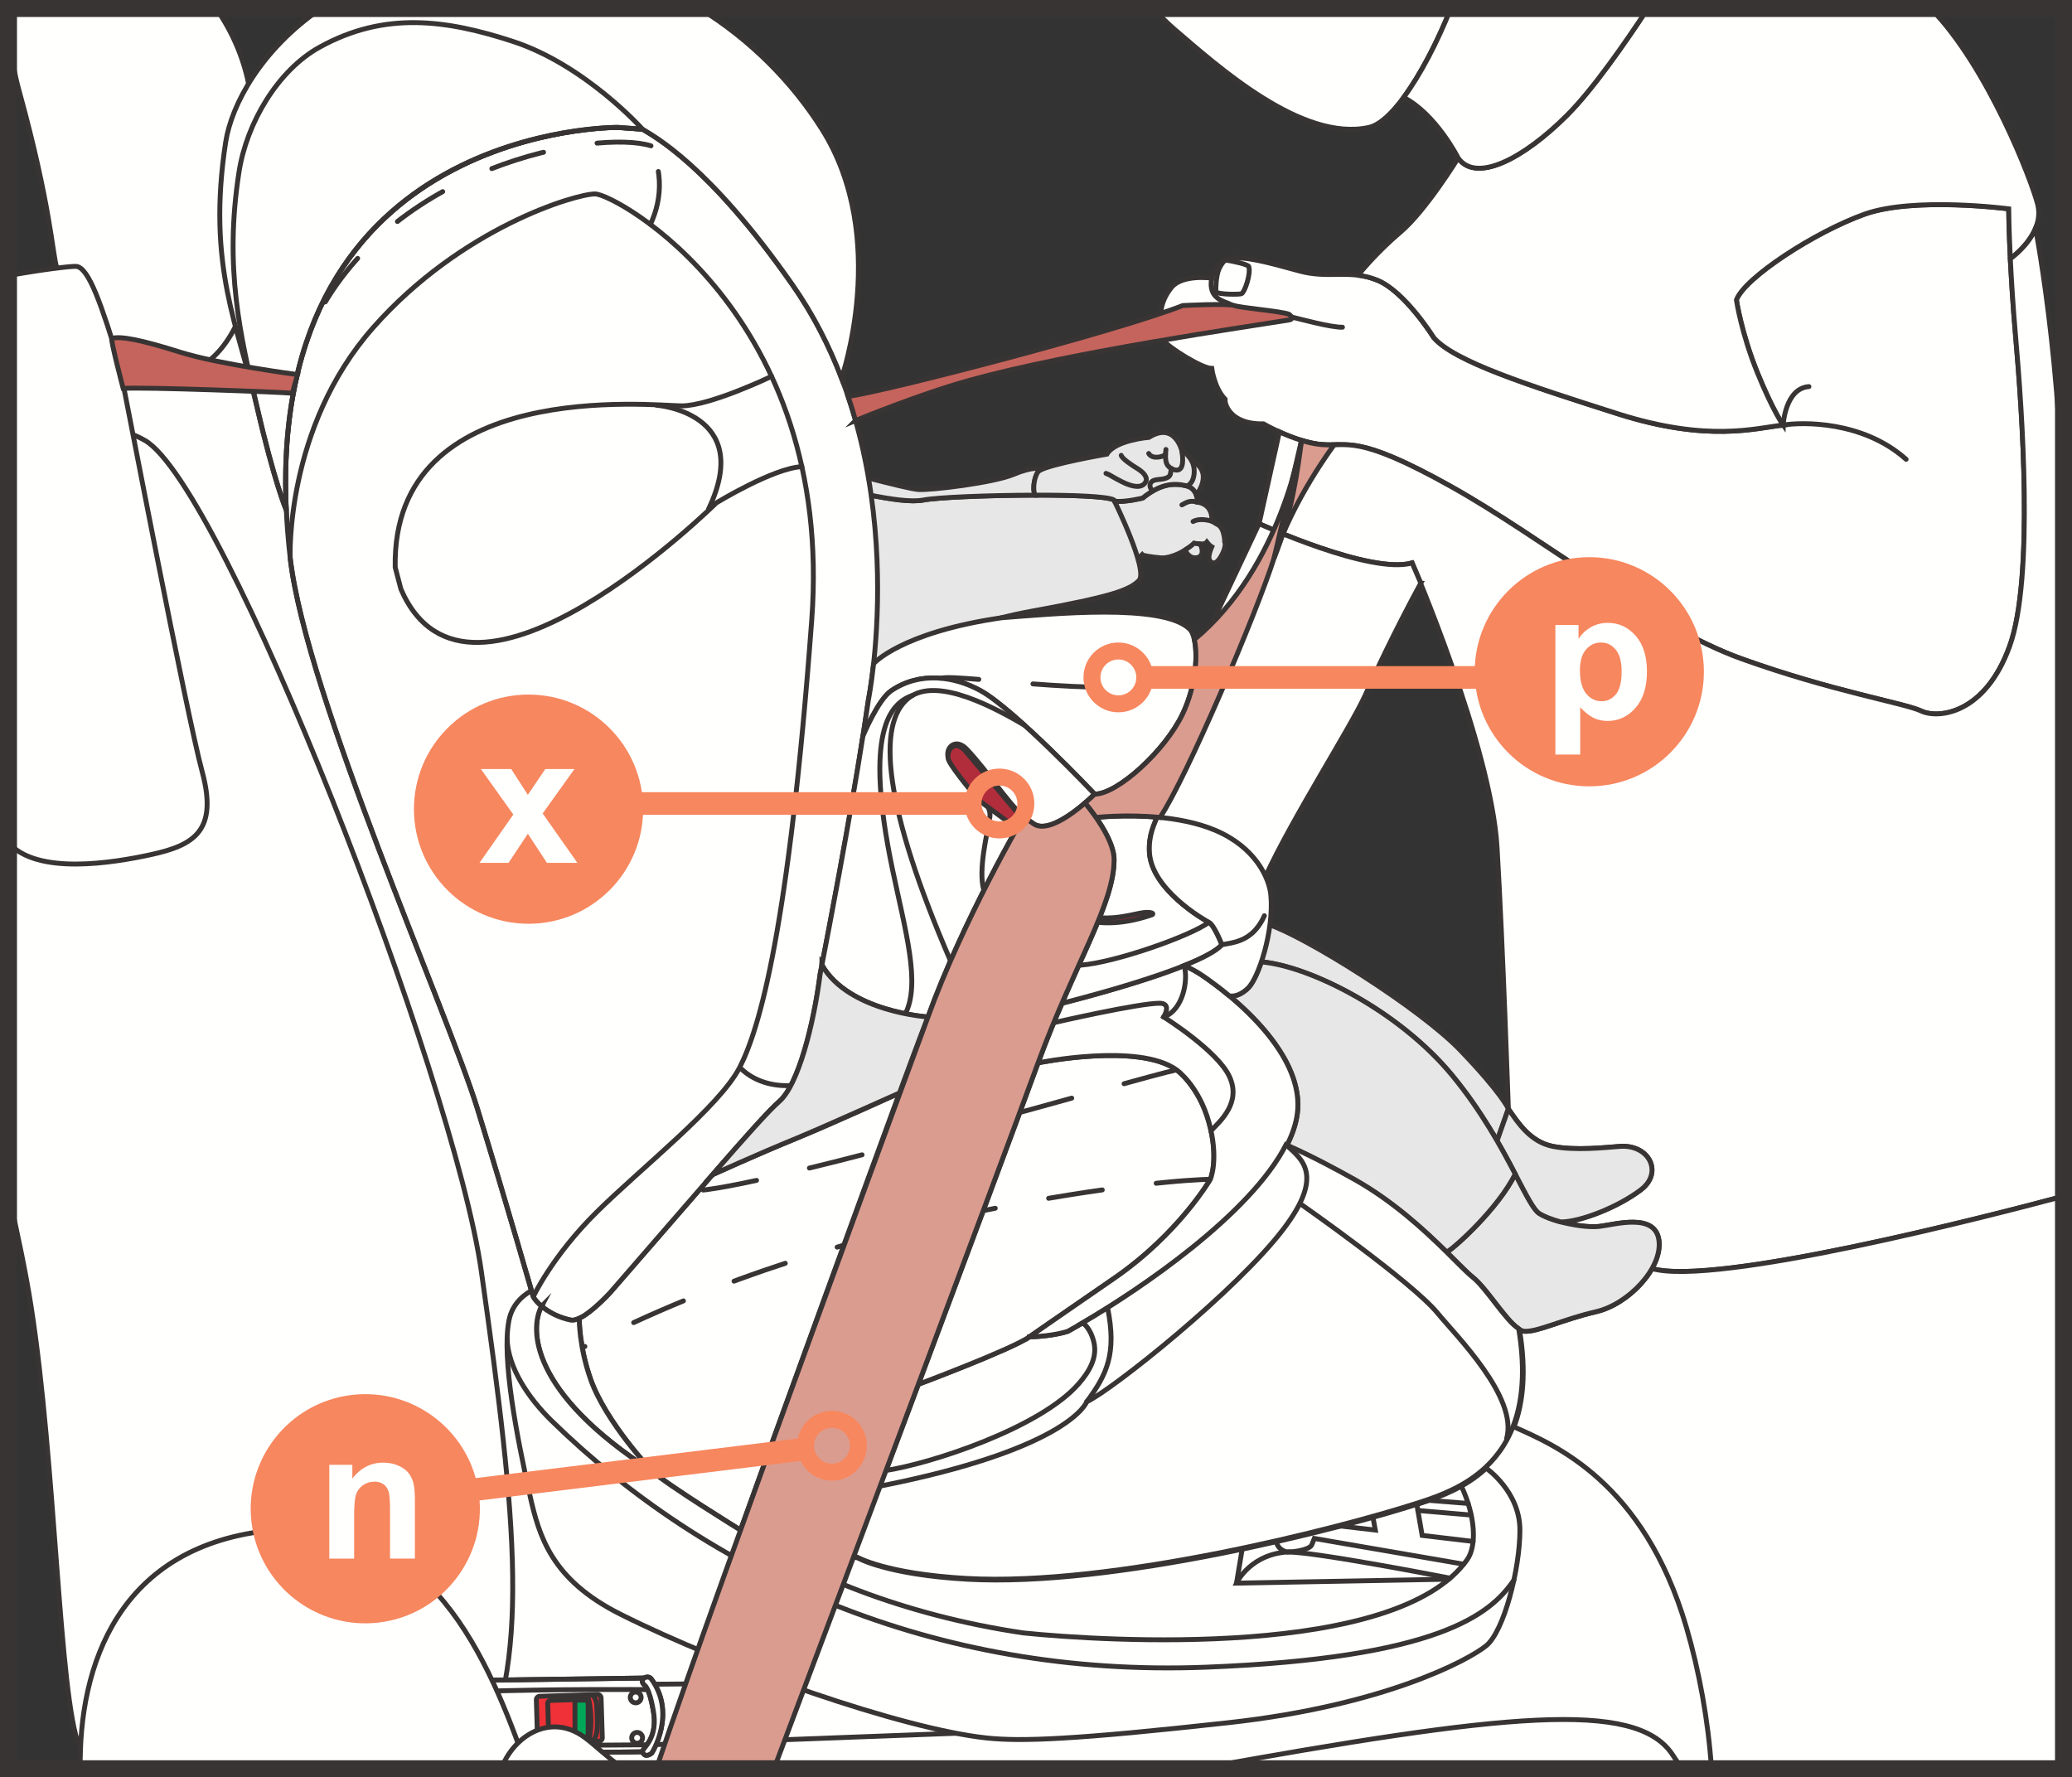 <?xml version="1.0" encoding="UTF-8"?>
<!DOCTYPE svg PUBLIC "-//W3C//DTD SVG 1.1//EN" "http://www.w3.org/Graphics/SVG/1.1/DTD/svg11.dtd">
<!-- Creator: CorelDRAW 2017 -->
<svg xmlns="http://www.w3.org/2000/svg" xml:space="preserve" width="32.306mm" height="27.709mm" version="1.1" style="shape-rendering:geometricPrecision; text-rendering:geometricPrecision; image-rendering:optimizeQuality; fill-rule:evenodd; clip-rule:evenodd"
viewBox="0 0 567.77 486.98"
 xmlns:xlink="http://www.w3.org/1999/xlink">
 <rect x="0" y="0" width="567.77" height="486.98" fill="#333333" stroke="none"/>
 <defs>
  <style type="text/css">
   <![CDATA[
    .str0 {stroke:#383434;stroke-width:0;stroke-miterlimit:22.926}
    .str5 {stroke:#383434;stroke-width:4.65;stroke-miterlimit:4}
    .str7 {stroke:#F7875E;stroke-width:4.65;stroke-miterlimit:4}
    .str6 {stroke:#F7875E;stroke-width:6.2;stroke-miterlimit:4}
    .str2 {stroke:#383434;stroke-width:1.34;stroke-miterlimit:10}
    .str1 {stroke:#383434;stroke-width:1.34;stroke-linecap:round;stroke-miterlimit:10}
    .str3 {stroke:#383434;stroke-width:1.34;stroke-linecap:round;stroke-linejoin:round;stroke-miterlimit:4}
    .str4 {stroke:#383434;stroke-width:1.34;stroke-linecap:round;stroke-miterlimit:10;stroke-dasharray:14.879 14.879}
    .fil1 {fill:none;fill-rule:nonzero}
    .fil0 {fill:#FFFFFE;fill-rule:nonzero}
    .fil4 {fill:#E8E7E8;fill-rule:nonzero}
    .fil9 {fill:#F7875E;fill-rule:nonzero}
    .fil2 {fill:#F03137;fill-rule:nonzero}
    .fil7 {fill:#DB9C90;fill-rule:nonzero}
    .fil8 {fill:#CC756B;fill-rule:nonzero}
    .fil6 {fill:#C5645C;fill-rule:nonzero}
    .fil5 {fill:#B22D3B;fill-rule:nonzero}
    .fil3 {fill:#00A858;fill-rule:nonzero}
   ]]>
  </style>
 </defs>
 <g id="Слой_x0020_1">
  <path class="fil0" d="M468.98 484.66c-0.9,-13.24 -3.36,-26.73 -6.88,-38.74 -11.72,-39.99 -36.36,-50.09 -47.24,-54.93 0,0 -59.22,-15.18 -122.72,-5.57 -63.51,9.61 -129.2,27.08 -136.01,42.03 -5.28,11.58 -14.13,43.44 -17.86,57.22l330.71 0z"/>
  <polyline class="fil1 str0" points="468.59,479.89 468.55,479.44 468.31,477.14 468.03,474.83 467.74,472.53 467.41,470.23 467.05,467.94 466.67,465.66 466.58,465.15 "/>
  <polyline class="fil1 str0" points="463.4,450.62 463.28,450.14 462.7,448.01 462.1,445.91 462.1,445.91 460.96,442.25 459.76,438.76 458.88,436.46 "/>
  <polyline class="fil1 str0" points="452.45,423.06 451.31,421.14 449.74,418.72 448.14,416.43 446.52,414.27 444.87,412.24 443.79,410.99 "/>
  <polyline class="fil1 str0" points="432.86,400.93 431.5,399.95 429.87,398.84 428.28,397.81 426.71,396.86 425.18,395.98 423.7,395.17 422.25,394.42 420.86,393.73 420.08,393.36 "/>
  <polyline class="fil1 str0" points="405.93,389.02 404.61,388.76 402.03,388.27 399.18,387.75 396.09,387.22 392.77,386.68 391.28,386.46 "/>
  <polyline class="fil1 str0" points="376.53,384.5 372.95,384.12 368.42,383.68 363.73,383.29 361.71,383.15 "/>
  <polyline class="fil1 str0" points="346.86,382.39 343.48,382.29 338.1,382.22 332.62,382.24 331.98,382.25 "/>
  <polyline class="fil1 str0" points="317.11,382.8 315.64,382.89 309.84,383.32 303.98,383.89 302.29,384.08 "/>
  <polyline class="fil1 str0" points="287.55,386.12 286.17,386.33 280.21,387.3 274.26,388.31 272.88,388.55 "/>
  <polyline class="fil1 str0" points="258.24,391.25 256.58,391.57 250.78,392.73 245.05,393.92 243.67,394.22 "/>
  <polyline class="fil1 str0" points="229.15,397.49 228.35,397.68 222.98,398.99 217.75,400.31 214.72,401.11 "/>
  <polyline class="fil1 str0" points="200.4,405.16 198.22,405.82 193.76,407.24 189.48,408.66 186.27,409.8 "/>
  <polyline class="fil1 str0" points="172.48,415.38 171.32,415.91 168.41,417.37 165.76,418.83 163.39,420.28 161.32,421.73 159.75,423 "/>
  <polyline class="fil1 str0" points="152.81,435.91 152.56,436.6 151.78,438.87 150.99,441.24 150.19,443.7 149.37,446.24 148.56,448.84 148.18,450.05 "/>
  <polyline class="fil1 str0" points="143.94,464.31 143.77,464.9 143.02,467.51 142.3,470.06 141.6,472.54 140.93,474.93 140.3,477.22 139.91,478.63 "/>
  <path class="fil0" d="M267.82 474.71l-89.94 3.39c0,0 4.35,-9.73 0.88,-16.6l54.22 -0.49c0,0 24.58,12.62 34.84,13.7z"/>
  <path class="fil1 str1" d="M267.82 474.71l-89.94 3.39c0,0 4.35,-9.73 0.88,-16.6l54.22 -0.49c0,0 24.58,12.62 34.84,13.7z"/>
  <path class="fil0" d="M21.7 478.47c-5.56,-13.91 -6.46,-77.66 -13.19,-120.56 -1.41,-9 -3.59,-19.47 -6.19,-30.86l0 -208.45c26.91,-24.36 68.21,-55.85 83.09,-47.34 21.6,12.36 72.05,221.57 79.63,274.98 9.73,68.62 -10.2,109.95 -32.92,138.41l-107.61 0c-1.01,-1.98 -1.96,-4.05 -2.81,-6.19z"/>
  <polyline class="fil1 str0" points="21.7,478.47 21.19,477.02 20.71,475.29 20.25,473.3 19.82,471.06 19.4,468.57 19,465.86 18.75,463.92 "/>
  <polyline class="fil1 str0" points="17.18,449.12 16.86,445.52 16.53,441.58 16.2,437.51 15.95,434.29 "/>
  <polyline class="fil1 str0" points="14.82,419.46 14.53,415.78 14.18,411.24 13.81,406.67 13.64,404.63 "/>
  <polyline class="fil1 str0" points="12.34,389.81 12.2,388.32 11.75,383.78 11.28,379.28 10.8,375.01 "/>
  <polyline class="fil1 str0" points="8.87,360.26 8.51,357.91 8.51,357.91 7.55,352.16 6.4,346.06 6.31,345.6 "/>
  <line class="fil1 str0" x1="3.22" y1="331.05" x2="2.33" y2= "327.07" />
  <polyline class="fil1 str0" points="10.93,111.02 14.2,108.22 18.35,104.76 22.36,101.5 "/>
  <polyline class="fil1 str0" points="34.15,92.42 35.56,91.37 39.9,88.27 44.22,85.32 46.36,83.93 "/>
  <polyline class="fil1 str0" points="59.17,76.37 60.73,75.55 64.56,73.75 68.22,72.25 71.69,71.1 72.93,70.8 "/>
  <polyline class="fil1 str0" points="87.02,72.58 87.53,72.99 89.79,75.8 92.19,79.64 94.73,84.44 95.01,85.04 "/>
  <polyline class="fil1 str0" points="100.93,98.69 102.98,103.94 105.91,111.93 106.14,112.62 "/>
  <polyline class="fil1 str0" points="110.92,126.71 111.93,129.76 115.01,139.47 115.44,140.89 "/>
  <polyline class="fil1 str0" points="119.74,155.13 121.22,160.15 123.88,169.42 "/>
  <polyline class="fil1 str0" points="127.88,183.75 130.49,193.36 131.75,198.12 "/>
  <polyline class="fil1 str0" points="135.53,212.51 136.49,216.21 139.21,226.93 "/>
  <polyline class="fil1 str0" points="142.78,241.37 144.95,250.26 146.27,255.83 "/>
  <polyline class="fil1 str0" points="149.67,270.32 150.07,272.05 152.44,282.49 152.96,284.83 "/>
  <polyline class="fil1 str0" points="156.14,299.36 156.73,302.1 158.63,311.14 159.19,313.93 "/>
  <polyline class="fil1 str0" points="162.04,328.53 163.14,334.49 164.21,340.8 164.58,343.19 "/>
  <polyline class="fil1 str0" points="166.42,357.95 166.72,360.95 167.22,367.98 167.41,372.79 "/>
  <polyline class="fil1 str0" points="167.44,387.67 167.44,387.83 167.12,394.06 166.61,400.09 166.33,402.5 "/>
  <polyline class="fil1 str0" points="164.04,417.2 162.91,422.38 161.6,427.52 160.41,431.62 "/>
  <polyline class="fil1 str0" points="155.42,445.63 155.09,446.46 153.18,450.82 151.17,455.02 149.08,459.09 "/>
  <polyline class="fil1 str0" points="141.45,471.85 139.98,474.06 137.57,477.5 135.11,480.82 132.73,483.9 "/>
  <polyline class="fil1 str0" points="24.54,484.66 23.37,482.33 21.7,478.47 "/>
  <path class="fil0" d="M21.7 478.47c-5.56,-13.91 -6.46,-77.66 -13.19,-120.56 -1.41,-9 -3.59,-19.47 -6.19,-30.86l0 -203.58c11.98,-6.17 26.04,-9.28 37.37,-2.8 21.6,12.36 84.64,174.3 92.21,227.73 9.72,68.51 13.73,108.27 -1.72,136.25l-105.67 0c-1.01,-1.98 -1.96,-4.05 -2.81,-6.19z"/>
  <path class="fil1 str1" d="M21.7 478.47c-5.56,-13.91 -6.46,-77.66 -13.19,-120.56 -1.41,-9 -3.59,-19.47 -6.19,-30.86m0 -203.58c11.98,-6.17 26.04,-9.28 37.37,-2.8 21.6,12.36 84.64,174.3 92.21,227.73 9.72,68.51 13.73,108.27 -1.72,136.25m-105.67 0c-1.01,-1.98 -1.96,-4.05 -2.81,-6.19"/>
  <path class="fil0" d="M68.11 22.92c-1.48,-7.4 -4.65,-14.55 -8.89,-20.59l-55.3 0c-1.51,5.56 -1.35,12.89 1.31,22.54 8.72,31.65 9.08,44.56 10.35,48.6 1.27,4.04 3.86,30.11 29.7,29.65 12.73,-0.22 20.25,-11.09 23.57,-26.58 3.23,-15.05 3.97,-29.96 -0.74,-53.62z"/>
  <path class="fil1 str1" d="M68.11 22.92c-1.48,-7.4 -4.65,-14.55 -8.89,-20.59m-55.3 0c-1.51,5.56 -1.35,12.89 1.31,22.54 8.72,31.65 9.08,44.56 10.35,48.6 1.27,4.04 3.86,30.11 29.7,29.65 12.73,-0.22 20.25,-11.09 23.57,-26.58 3.23,-15.05 3.97,-29.96 -0.74,-53.62"/>
  <polyline class="fil1 str0" points="38.63,2.33 39.79,3.64 41.84,6.23 43.88,9.13 45.92,12.37 47.07,14.4 "/>
  <polyline class="fil1 str0" points="53.38,27.86 53.84,28.98 55.72,34.13 57.56,39.72 58.2,41.93 "/>
  <polyline class="fil1 str0" points="61.96,56.32 62.65,59.3 64.19,66.81 64.92,70.9 "/>
  <path class="fil0 str2" d="M126.32 480.52c20.93,-0.14 49.97,-0.5 49.97,-0.5 0,0 4.62,-4.38 3.62,-9.44 -1,-5.07 0.1,-7.99 -3.04,-10.78l-46.84 0.64c-0.73,6.22 -2.62,14.41 -3.71,20.08z"/>
  <path class="fil1 str1" d="M177.39 462.97c0,0 -26.21,-0.21 -47.78,0.56"/>
  <line class="fil1 str1" x1="177.1" y1="478.1" x2="126.73" y2= "478.47" />
  <path class="fil0 str2" d="M178.37 459.93c7.16,9.58 0.23,20.42 0.23,20.42 0,0 -1.85,1.61 -2.52,-0.32 -0.32,-0.91 3.91,-3.03 3.12,-10.09 0,0 -0.89,-6.83 -2.59,-8.21 -1.69,-1.38 0.63,-2.94 1.76,-1.8z"/>
  <path class="fil1 str1" d="M172.71 465.16c0.02,0.82 0.71,1.46 1.53,1.44 0.82,-0.02 1.46,-0.71 1.44,-1.53 -0.02,-0.82 -0.71,-1.46 -1.53,-1.44 -0.82,0.02 -1.46,0.71 -1.44,1.53z"/>
  <path class="fil1 str1" d="M173.1 476.24c0.02,0.82 0.71,1.46 1.53,1.44 0.82,-0.02 1.46,-0.71 1.44,-1.53 -0.02,-0.82 -0.71,-1.46 -1.53,-1.44 -0.82,0.02 -1.46,0.71 -1.44,1.53z"/>
  <path class="fil2" d="M147.3 476.67c0.02,0.53 0.46,0.95 0.99,0.93l15.82 -0.47c0.53,-0.02 0.95,-0.46 0.93,-0.99l-0.33 -10.88c-0.02,-0.53 -0.46,-0.95 -0.99,-0.94l-15.82 0.48c-0.53,0.01 -0.95,0.46 -0.93,0.99l0.32 10.88z"/>
  <path class="fil1 str1" d="M147.3 476.67c0.02,0.53 0.46,0.95 0.99,0.93l15.82 -0.47c0.53,-0.02 0.95,-0.46 0.93,-0.99l-0.33 -10.88c-0.02,-0.53 -0.46,-0.95 -0.99,-0.94l-15.82 0.48c-0.53,0.01 -0.95,0.46 -0.93,0.99l0.32 10.88z"/>
  <path class="fil1 str1" d="M161.59 475.96l-10.32 0.31c-0.49,0.01 -0.91,-0.32 -0.92,-0.75l-0.26 -8.78c-0.01,-0.43 0.38,-0.79 0.87,-0.81l10.32 -0.31c0,0 1.25,4.36 0.31,10.34z"/>
  <path class="fil1 str1" d="M162.18 464.51c0,0 1.27,0.42 1.36,3.22 0.08,2.8 0.71,8.66 -1.44,9.41"/>
  <path class="fil3" d="M161.17 466.86c0,0 0,-1 -0.99,-1l-1.81 0c0,0 -0.66,-0.14 -0.82,0.71l0 8.41c0,0 0,1 0.82,1.14l1.64 0c0,0 1.32,-0.29 1.15,-1l0 -8.27z"/>
  <path class="fil1 str3" d="M161.17 466.86c0,0 0,-1 -0.99,-1l-1.81 0c0,0 -0.66,-0.14 -0.82,0.71l0 8.41c0,0 0,1 0.82,1.14l1.64 0c0,0 1.32,-0.29 1.15,-1l0 -8.27z"/>
  <path class="fil1 str1" d="M126.32 480.52c20.93,-0.14 49.97,-0.5 49.97,-0.5 0,0 4.62,-4.38 3.62,-9.44 -1,-5.07 0.1,-7.99 -3.04,-10.78l-46.84 0.64c-0.73,6.22 -2.62,14.41 -3.71,20.08z"/>
  <path class="fil0 str1" d="M178.37 459.93c7.16,9.58 0.23,20.42 0.23,20.42 0,0 -1.85,1.61 -2.52,-0.32 -0.32,-0.91 3.91,-3.03 3.12,-10.09 0,0 -0.89,-6.83 -2.59,-8.21 -1.69,-1.38 0.63,-2.94 1.76,-1.8z"/>
  <path class="fil0" d="M21.99 484.66c-0.42,-27.89 10.16,-61.41 53.03,-65.4 42.68,-3.98 58.79,34.91 69.44,65.4l-122.47 0z"/>
  <path class="fil1 str1" d="M21.99 484.66c-0.42,-27.89 10.16,-61.41 53.03,-65.4 42.68,-3.98 58.79,34.91 69.44,65.4"/>
  <path class="fil0" d="M137.39 484.66c3.06,-8.57 13.15,-15.6 22.72,-8.65 2.94,2.14 6.07,5.34 10.72,8.65l-33.44 0zm190.93 0c84.22,-15.25 119.63,-18.86 129.81,-4.13 0.93,1.35 1.82,2.73 2.64,4.13l-132.45 0z"/>
  <path class="fil1 str1" d="M137.39 484.66c3.06,-8.57 13.15,-15.6 22.72,-8.65 2.94,2.14 6.07,5.34 10.72,8.65m157.48 0c84.22,-15.25 119.63,-18.86 129.81,-4.13 0.93,1.35 1.82,2.73 2.64,4.13"/>
  <polyline class="fil1 str0" points="2.33,145.29 2.37,145.42 3.78,149.15 "/>
  <polyline class="fil1 str0" points="9.08,163.05 9.73,164.75 11.64,169.67 13.54,174.56 14.47,176.91 "/>
  <polyline class="fil1 str0" points="19.96,190.74 21.02,193.37 22.8,197.75 24.51,201.94 25.58,204.52 "/>
  <polyline class="fil1 str0" points="31.44,218.19 31.88,219.17 33.03,221.68 34.05,223.81 34.94,225.55 35.67,226.85 36.24,227.69 36.24,227.69 36.71,228.28 37.17,228.83 37.61,229.35 38.04,229.83 38.45,230.28 38.84,230.69 39.02,230.87 "/>
  <polyline class="fil1 str0" points="47.95,242.2 48.04,242.37 49.49,245.25 51.1,248.53 52.86,252.21 54.44,255.59 "/>
  <polyline class="fil1 str0" points="60.44,269.2 61.05,270.63 63.3,276.12 65.6,281.94 66,283 "/>
  <polyline class="fil1 str0" points="71.14,296.96 72.65,301.27 74.99,308.31 75.87,311.07 "/>
  <polyline class="fil1 str0" points="80.17,325.31 81.78,331.05 83.91,339.14 84.04,339.68 "/>
  <polyline class="fil1 str0" points="87.45,354.16 87.86,356.02 89.66,364.79 90.39,368.75 "/>
  <polyline class="fil1 str0" points="92.88,383.41 94.13,392.29 94.83,398.16 "/>
  <line class="fil1 str0" x1="96.29" y1="412.97" x2="96.89" y2= "421.37" />
  <line class="fil1 str0" x1="96.29" y1="412.97" x2="96.89" y2= "421.37" />
  <path class="fil0" d="M32.65 99.33c-4.81,-15.6 -8.31,-26.14 -11.81,-26.34 -1.45,-0.08 -9.3,0.86 -18.52,2.53l0 155.38c7.81,9.01 28.74,5.53 39.08,3.27 11.81,-2.59 18.37,-6.52 14,-22.71 -4.38,-16.18 -21.01,-103.26 -22.75,-111.78l0 -0.34z"/>
  <path class="fil1 str1" d="M32.65 99.33c-4.81,-15.6 -8.31,-26.14 -11.81,-26.34 -1.45,-0.08 -9.3,0.86 -18.52,2.53m0 155.38c7.81,9.01 28.74,5.53 39.08,3.27 11.81,-2.59 18.37,-6.52 14,-22.71 -4.38,-16.18 -21.01,-103.26 -22.75,-111.78l0 -0.34"/>
  <path class="fil0" d="M488.62 116.47c-7.6,0.84 -20.55,4.79 -45.33,-3.09 -24.77,-7.89 -44.76,-14.36 -50.39,-20.84 0,0 -7.88,-12.67 -15.48,-15.76 -7.6,-3.1 -13.23,-0.28 -21.4,-2.54 -8.17,-2.25 -15.21,-4.22 -19.15,-3.38 -3.93,0.84 -4.82,5.35 -4.82,5.35 0,0 -8.02,-1.13 -11.02,2.53 -3.01,3.66 -2.95,7.14 -2.95,7.14 -0.08,2.18 -1.69,4.48 0.61,7.33 1.74,2.15 10.69,7.74 13.36,7.74 0,0 0.67,5.37 3.66,8.44l0 0.62c0,0 0.69,6.29 10.51,6.13 0,0 8.75,5.07 15.96,5.68 7.22,0.61 9.52,-2.95 35.14,11.33 25.62,14.29 54.99,38.41 79.95,47.38 24.95,8.96 44.57,12.11 49.17,14.29 4.6,2.18 17.44,0.97 24.22,-17.68 6.78,-18.66 3.39,-65.16 1.7,-84.54 -1.7,-19.38 -1.94,-33.67 -1.94,-35.36 0,0 -25.92,-3.39 -39.49,1.45 -13.57,4.84 -32.94,17.44 -35.12,23.5 0,0 1.34,9.17 5.82,20.11 4.28,10.46 6.99,14.18 6.99,14.18z"/>
  <path class="fil1 str1" d="M488.62 116.47c-7.6,0.84 -20.55,4.79 -45.33,-3.09 -24.77,-7.89 -44.76,-14.36 -50.39,-20.84 0,0 -7.88,-12.67 -15.48,-15.76 -7.6,-3.1 -13.23,-0.28 -21.4,-2.54 -8.17,-2.25 -15.21,-4.22 -19.15,-3.38 -3.93,0.84 -4.82,5.35 -4.82,5.35 0,0 -8.02,-1.13 -11.02,2.53 -3.01,3.66 -2.95,7.14 -2.95,7.14 -0.08,2.18 -1.69,4.48 0.61,7.33 1.74,2.15 10.69,7.74 13.36,7.74 0,0 0.67,5.37 3.66,8.44l0 0.62c0,0 0.69,6.29 10.51,6.13 0,0 8.75,5.07 15.96,5.68 7.22,0.61 9.52,-2.95 35.14,11.33 25.62,14.29 54.99,38.41 79.95,47.38 24.95,8.96 44.57,12.11 49.17,14.29 4.6,2.18 17.44,0.97 24.22,-17.68 6.78,-18.66 3.39,-65.16 1.7,-84.54 -1.7,-19.38 -1.94,-33.67 -1.94,-35.36 0,0 -25.92,-3.39 -39.49,1.45 -13.57,4.84 -32.94,17.44 -35.12,23.5 0,0 1.34,9.17 5.82,20.11 4.28,10.46 6.99,14.18 6.99,14.18z"/>
  <path class="fil0" d="M372.18 75.41c1.67,0.21 3.4,0.62 5.24,1.36 7.6,3.1 15.48,15.77 15.48,15.77 5.63,6.48 25.62,12.95 50.39,20.83 24.77,7.89 37.73,3.94 45.33,3.1 0,0 -2.72,-3.72 -6.99,-14.18 -4.48,-10.94 -5.82,-20.11 -5.82,-20.11 2.18,-6.06 21.56,-18.66 35.12,-23.5 13.57,-4.85 39.49,-1.46 39.49,-1.46 0,0.96 0.08,5.98 0.45,13.67 0,0 9.52,-6.64 7.51,-14.82 -1.56,-6.35 -13.64,-37.79 -29.32,-53.76l-77.55 0c-6.25,9.52 -15.11,22.25 -22.07,29.21 -12.06,12.06 -24.99,18.67 -29.87,11.77 0,0 -8.9,14.48 -15.8,20.3 -6.89,5.83 -11.61,11.8 -11.61,11.8z"/>
  <path class="fil1 str1" d="M372.18 75.41c1.67,0.21 3.4,0.62 5.24,1.36 7.6,3.1 15.48,15.77 15.48,15.77 5.63,6.48 25.62,12.95 50.39,20.83 24.77,7.89 37.73,3.94 45.33,3.1 0,0 -2.72,-3.72 -6.99,-14.18 -4.48,-10.94 -5.82,-20.11 -5.82,-20.11 2.18,-6.06 21.56,-18.66 35.12,-23.5 13.57,-4.85 39.49,-1.46 39.49,-1.46 0,0.96 0.08,5.98 0.45,13.67 0,0 9.52,-6.64 7.51,-14.82 -1.56,-6.35 -13.64,-37.79 -29.32,-53.76m-77.55 0c-6.25,9.52 -15.11,22.25 -22.07,29.21 -12.06,12.06 -24.99,18.67 -29.87,11.77 0,0 -8.9,14.48 -15.8,20.3 -6.89,5.83 -11.61,11.8 -11.61,11.8"/>
  <path class="fil0" d="M452.68 347.61c17.46,4.9 91.38,-14.12 112.75,-19.82l0 -88.06c-0.92,-27.7 -1.27,-56.59 -0.48,-78.08 1.94,-52.32 -7.17,-99.06 -7.17,-99.06 -2.04,4.92 -6.91,8.31 -6.91,8.31 0.28,5.87 0.75,13.31 1.48,21.7 1.7,19.38 5.09,65.89 -1.69,84.54 -6.78,18.65 -19.62,19.86 -24.22,17.68 -4.61,-2.18 -24.22,-5.33 -49.18,-14.29 -24.95,-8.96 -54.32,-33.09 -79.94,-47.38 -25.62,-14.28 -27.92,-10.72 -35.14,-11.33 -3.97,-0.34 -8.41,-2.03 -11.6,-3.48l-5.57 25.15c0,0 30.58,14.03 41.94,10.76 0,0 21.64,50.17 23.28,77.96 1.64,27.78 3.09,71.63 3.09,71.63 2.67,3.88 6.03,9.08 12.22,10.29 6.19,1.21 14.37,0.3 18.3,0 8.06,-0.61 11.99,7.15 5.81,11.87 -6.18,4.72 -16.53,8.81 -21.95,8.83l0 0c3.72,0.99 7.97,1.53 10.6,1.22 4.33,-0.51 15.26,-3.81 16.28,3.81 0.32,2.46 -0.43,5.16 -1.9,7.75l0 -0.01z"/>
  <path class="fil1 str1" d="M452.68 347.61c17.46,4.9 91.38,-14.12 112.75,-19.82m0 -88.06c-0.92,-27.7 -1.27,-56.59 -0.48,-78.08 1.94,-52.32 -7.17,-99.06 -7.17,-99.06 -2.04,4.92 -6.91,8.31 -6.91,8.31 0.28,5.87 0.75,13.31 1.48,21.7 1.7,19.38 5.09,65.89 -1.69,84.54 -6.78,18.65 -19.62,19.86 -24.22,17.68 -4.61,-2.18 -24.22,-5.33 -49.18,-14.29 -24.95,-8.96 -54.32,-33.09 -79.94,-47.38 -25.62,-14.28 -27.92,-10.72 -35.14,-11.33 -3.97,-0.34 -8.41,-2.03 -11.6,-3.48l-5.57 25.15c0,0 30.58,14.03 41.94,10.76 0,0 21.64,50.17 23.28,77.96 1.64,27.78 3.09,71.63 3.09,71.63 2.67,3.88 6.03,9.08 12.22,10.29 6.19,1.21 14.37,0.3 18.3,0 8.06,-0.61 11.99,7.15 5.81,11.87 -6.18,4.72 -16.53,8.81 -21.95,8.83l0 0c3.72,0.99 7.97,1.53 10.6,1.22 4.33,-0.51 15.26,-3.81 16.28,3.81 0.32,2.46 -0.43,5.16 -1.9,7.75l0 -0.01"/>
  <path class="fil1 str1" d="M522.32 125.86c-11.87,-10.6 -28.58,-10.24 -33.7,-9.38 0,0 0.51,-10.06 7.06,-10.55"/>
  <path class="fil1 str1" d="M333.18 79.98c0.64,0.74 6.44,0.74 7.01,0.5 0.87,-0.36 2.62,-5.47 2,-7.45 -0.17,-0.53 -4.08,-1.48 -6.48,-1.77 0,0 -1.69,1.48 -2.17,4.06 -0.49,2.58 -0.36,4.66 -0.36,4.66z"/>
  <path class="fil1 str1" d="M353.97 86.88c2.16,0.51 10.8,2.88 13.89,2.78"/>
  <path class="fil1 str1" d="M337.3 83.44c-1.64,-0.88 -6.38,-1.4 -5.26,-7.22"/>
  <path class="fil0" d="M389.33 159.77l-2.38 -5.52c-11.36,3.27 -41.94,-10.76 -41.94,-10.76l-41 86.9 34.92 22.33c0,0 0.73,3.07 7.86,-12.58 7.13,-15.65 23.44,-41.03 27.27,-49.58 7.35,-16.41 15.28,-30.79 15.28,-30.79z"/>
  <path class="fil1 str1" d="M389.33 159.77l-2.38 -5.52c-11.36,3.27 -41.94,-10.76 -41.94,-10.76l-41 86.9 34.92 22.33c0,0 0.73,3.07 7.86,-12.58 7.13,-15.65 23.44,-41.03 27.27,-49.58 7.35,-16.41 15.28,-30.79 15.28,-30.79z"/>
  <path class="fil0" d="M316.02 2.33c2.25,2.42 4.21,4.32 5.7,5.6 11.92,10.19 34.92,31.01 53.38,26.99 6.91,-1.51 16.27,-17.08 22.44,-32.59l-81.52 0z"/>
  <path class="fil1 str1" d="M316.02 2.33c2.25,2.42 4.21,4.32 5.7,5.6 11.92,10.19 34.92,31.01 53.38,26.99 6.91,-1.51 16.27,-17.08 22.44,-32.59"/>
  <path class="fil0" d="M384.63 26.7c4.65,-6.29 9.32,-15.34 12.91,-24.37l53.98 0c-6.25,9.52 -15.11,22.25 -22.08,29.21 -12.06,12.06 -24.99,18.66 -29.86,11.77 0,0 -6.05,-12.02 -14.95,-16.61z"/>
  <path class="fil1 str1" d="M384.63 26.7c4.65,-6.29 9.32,-15.34 12.91,-24.37m53.98 0c-6.25,9.52 -15.11,22.25 -22.08,29.21 -12.06,12.06 -24.99,18.66 -29.86,11.77 0,0 -6.05,-12.02 -14.95,-16.61"/>
  <path class="fil0" d="M565.43 327.79c-21.37,5.7 -95.29,24.71 -112.75,19.82l0 0.01 0 0c-3.09,5.46 -9.36,10.45 -15.39,11.83 -8.9,2.03 -16.02,5.59 -19.58,5.34 -0.45,-0.03 -0.93,-0.23 -1.44,-0.56l0.09 0.06c1.92,11.51 1.01,20.14 -1.49,26.69l-0.01 0.01c10.89,4.85 35.53,14.94 47.25,54.93 3.51,12.01 5.98,25.51 6.88,38.75l96.46 0 0 -156.86z"/>
  <path class="fil1 str1" d="M565.43 327.79c-21.37,5.7 -95.29,24.71 -112.75,19.82l0 0.01 0 0c-3.09,5.46 -9.36,10.45 -15.39,11.83 -8.9,2.03 -16.02,5.59 -19.58,5.34 -0.45,-0.03 -0.93,-0.23 -1.44,-0.56l0.09 0.06c1.92,11.51 1.01,20.14 -1.49,26.69l-0.01 0.01c10.89,4.85 35.53,14.94 47.25,54.93 3.51,12.01 5.98,25.51 6.88,38.75"/>
  <path class="fil4 str1" d="M305.42 137.36c2.96,0.29 7.69,-0.88 7.69,-0.88 4.68,-3.78 8.24,-4.23 11.87,-3.39 3.4,0.79 3.11,4.49 3.11,4.49 4.59,0.69 3.96,5.22 3.96,5.22l1.75 1.02c1.76,1.02 1.79,4.64 1.79,4.64 0.55,1.38 -0.89,4.07 -1.74,5.05 -1.23,1.4 -2.2,0.55 -2.49,-0.23 -0.4,-1.07 0.68,-3.42 0.68,-3.42 -0.54,-0.3 -1.34,-1.31 -1.34,-1.31 -0.33,0.45 -1.12,0.55 -1.86,0.51 0.88,1.56 0.86,3.32 -0.66,3.7 -1.93,0.5 -2.96,-1.13 -3.23,-1.64l-0.14 -0.45c-2.28,1.46 -5.02,2.35 -6.72,2.19 -2.91,-0.27 -4.88,-0.61 -5.11,-0.89l-1.17 1.15 -6.39 -15.75z"/>
  <path class="fil4" d="M217.37 190.04c-0.25,-5.72 1.51,-30.99 1.51,-30.99 0,0 2.91,-25.96 7.04,-25.79 4.13,0.17 20.47,5.06 27.14,3.75 6.68,-1.31 48.42,-2.2 52.19,0 0,0 9.53,19.31 6.86,22.04 -2.68,2.73 -7.78,4.48 -29.28,8.4 -28.25,5.16 -29.38,13.81 -29.38,13.81l-36.07 8.77z"/>
  <path class="fil1 str1" d="M217.37 190.04c-0.25,-5.72 1.51,-30.99 1.51,-30.99 0,0 2.91,-25.96 7.04,-25.79 4.13,0.17 20.47,5.06 27.14,3.75 6.68,-1.31 48.42,-2.2 52.19,0 0,0 9.53,19.31 6.86,22.04 -2.68,2.73 -7.78,4.48 -29.28,8.4 -28.25,5.16 -29.38,13.81 -29.38,13.81l-36.07 8.77z"/>
  <path class="fil4" d="M410.23 312.58c-3.24,-5.59 -7.26,-11.82 -12.36,-17.98 -14.5,-17.54 -38.97,-29.91 -52.44,-31.08l-8.14 -1.11 -0.41 -7.3c0,0 0.64,-5.07 10.6,-1.84 9.96,3.22 41.35,22.72 52.73,34.57 11.41,11.88 13.11,16 13.11,16l-3.09 8.74z"/>
  <path class="fil1 str1" d="M410.23 312.58c-3.24,-5.59 -7.26,-11.82 -12.36,-17.98 -14.5,-17.54 -38.97,-29.91 -52.44,-31.08l-8.14 -1.11 -0.41 -7.3c0,0 0.64,-5.07 10.6,-1.84 9.96,3.22 41.35,22.72 52.73,34.57 11.41,11.88 13.11,16 13.11,16l-3.09 8.74z"/>
  <path class="fil4" d="M223.48 136.16c0.75,-1.81 1.57,-2.94 2.44,-2.9 4.13,0.17 20.47,5.06 27.14,3.75 3.66,-0.72 17.86,-1.31 30.55,-1.33l0.01 0c-0.87,-2.05 0.12,-5.79 1.12,-6.66 1,-0.87 -1.74,-1.25 -7.09,1 -5.36,2.24 -22.54,4.36 -26.02,4.11 -3.49,-0.25 -23.34,-5.75 -27.48,-6.73 -4.14,-0.99 -4.89,8.28 -4.89,8.28 0,0 1.57,0.18 4.24,0.48l-0.01 0z"/>
  <path class="fil1 str1" d="M223.48 136.16c0.75,-1.81 1.57,-2.94 2.44,-2.9 4.13,0.17 20.47,5.06 27.14,3.75 3.66,-0.72 17.86,-1.31 30.55,-1.33l0.01 0c-0.87,-2.05 0.12,-5.79 1.12,-6.66 1,-0.87 -1.74,-1.25 -7.09,1 -5.36,2.24 -22.54,4.36 -26.02,4.11 -3.49,-0.25 -23.34,-5.75 -27.48,-6.73 -4.14,-0.99 -4.89,8.28 -4.89,8.28 0,0 1.57,0.18 4.24,0.48l-0.01 0z"/>
  <path class="fil4" d="M284.74 129.02c-1.1,0.74 -1.99,4.61 -1.12,6.65l-0.19 0c10.55,-0.02 20.11,0.34 21.82,1.33l0.17 0.35c2.96,0.3 7.69,-0.88 7.69,-0.88 4.69,-3.78 8.25,-4.22 11.87,-3.39 1.7,0.4 2.49,1.52 2.84,2.54 0,0 5.04,-6.18 -1.27,-9.38 0,0 -1.61,-2.64 -2.67,-2.64 0,0 -1.91,-8.24 -9.05,-3.76 0,0 -9.21,0.73 -11.51,4.6 0,0 -15.82,2.72 -18.57,4.57z"/>
  <path class="fil1 str1" d="M284.74 129.02c-1.1,0.74 -1.99,4.61 -1.12,6.65l-0.19 0c10.55,-0.02 20.11,0.34 21.82,1.33l0.17 0.35c2.96,0.3 7.69,-0.88 7.69,-0.88 4.69,-3.78 8.25,-4.22 11.87,-3.39 1.7,0.4 2.49,1.52 2.84,2.54 0,0 5.04,-6.18 -1.27,-9.38 0,0 -1.61,-2.64 -2.67,-2.64 0,0 -1.91,-8.24 -9.05,-3.76 0,0 -9.21,0.73 -11.51,4.6 0,0 -15.82,2.72 -18.57,4.57z"/>
  <path class="fil1 str1" d="M332.05 142.8c-1.88,-0.53 -3.81,-0.64 -5.13,0.1"/>
  <path class="fil1 str1" d="M328.09 137.58c-1.81,-0.47 -2.65,-0.15 -4.22,0.76"/>
  <path class="fil1 str1" d="M324.81 150.67c0.92,-0.6 1.76,-1.23 2.4,-1.84 0,0 0.78,0.19 1.62,0.23"/>
  <path class="fil1 str1" d="M323.87 123.61c0.27,1.82 0.63,5.21 -1.43,5.21 -0.95,0 -2.26,-0.73 -2.7,-1.67 -0.51,-1.1 -0.38,-2.96 -0.25,-3.99"/>
  <path class="fil1 str1" d="M319.37 124.56c-0.65,0.57 -3.58,1.44 -4.6,-0.3"/>
  <path class="fil1 str1" d="M326.54 126.25c1.23,2.15 0.87,6.11 -1.31,6.91"/>
  <path class="fil1 str1" d="M321.02 128.4c-0.46,1.26 0.17,2.18 -1.9,2.74 -1.21,0.33 -2.76,0.14 -3.52,0.83 -0.84,0.76 -0.48,1.87 0.27,2.57"/>
  <path class="fil1 str1" d="M307.24 124.77c0.22,0.93 3.01,2.76 4.44,3.63 1.44,0.87 3.18,2.44 2.09,3.92 -1.08,1.48 -3.44,1.14 -6.31,-0.3 -2.87,-1.44 -3.35,-1.97 -4.4,-2.31"/>
  <path class="fil4" d="M396.41 343.11c3.29,3.24 5.77,5.82 7.31,7.04 4.32,3.42 10.43,14.38 13.99,14.63 3.56,0.25 10.68,-3.3 19.58,-5.34 8.9,-2.03 18.31,-11.95 17.29,-19.58 -1.02,-7.63 -11.95,-4.33 -16.27,-3.82 -4.32,0.51 -12.97,-1.27 -16.53,-3.56 -1.57,-1 -3.58,-5.07 -6.57,-10.79 -4.69,9.46 -16.57,20.2 -18.79,21.41z"/>
  <path class="fil1 str1" d="M396.41 343.11c3.29,3.24 5.77,5.82 7.31,7.04 4.32,3.42 10.43,14.38 13.99,14.63 3.56,0.25 10.68,-3.3 19.58,-5.34 8.9,-2.03 18.31,-11.95 17.29,-19.58 -1.02,-7.63 -11.95,-4.33 -16.27,-3.82 -4.32,0.51 -12.97,-1.27 -16.53,-3.56 -1.57,-1 -3.58,-5.07 -6.57,-10.79 -4.69,9.46 -16.57,20.2 -18.79,21.41z"/>
  <path class="fil4" d="M427.7 334.83c5.43,-0.01 15.77,-4.11 21.95,-8.83 6.18,-4.72 2.25,-12.47 -5.81,-11.87 -3.94,0.3 -12.11,1.21 -18.3,0 -6.19,-1.21 -9.55,-6.42 -12.22,-10.29l-3.09 8.75 0 -0.01c1.92,3.32 3.57,6.4 4.98,9.12 3,5.73 5.01,9.79 6.57,10.79 1.39,0.89 3.55,1.7 5.93,2.34z"/>
  <path class="fil1 str1" d="M427.7 334.83c5.43,-0.01 15.77,-4.11 21.95,-8.83 6.18,-4.72 2.25,-12.47 -5.81,-11.87 -3.94,0.3 -12.11,1.21 -18.3,0 -6.19,-1.21 -9.55,-6.42 -12.22,-10.29l-3.09 8.75 0 -0.01c1.92,3.32 3.57,6.4 4.98,9.12 3,5.73 5.01,9.79 6.57,10.79 1.39,0.89 3.55,1.7 5.93,2.34l0 0z"/>
  <path class="fil4" d="M336.84 272.86c7.9,6.59 18.79,17.86 18.81,29.85 0.01,3.61 -1.1,7.37 -3.04,11.17l0 0c6.92,3.06 13.09,6.36 18.7,9.5 10.56,5.91 19.16,13.89 25.1,19.73 2.22,-1.21 14.09,-11.95 18.79,-21.41 -3.81,-7.29 -9.22,-17.27 -17.33,-27.1 -14.5,-17.55 -38.77,-29.84 -52.24,-31.02 -1.18,3.46 -2.54,6.14 -3.69,7.23 -2.91,2.75 -5.1,2.05 -5.1,2.05z"/>
  <path class="fil1 str1" d="M336.84 272.86c7.9,6.59 18.79,17.86 18.81,29.85 0.01,3.61 -1.1,7.37 -3.04,11.17l0 0c6.92,3.06 13.09,6.36 18.7,9.5 10.56,5.91 19.16,13.89 25.1,19.73 2.22,-1.21 14.09,-11.95 18.79,-21.41 -3.81,-7.29 -9.22,-17.27 -17.33,-27.1 -14.5,-17.55 -38.77,-29.84 -52.24,-31.02 -1.18,3.46 -2.54,6.14 -3.69,7.23 -2.91,2.75 -5.1,2.05 -5.1,2.05z"/>
  <path class="fil0" d="M243.58 400.82c2.71,-7.22 5.41,-14.42 8.06,-21.5 0,0 25.44,-9.54 30.42,-12.99 6.71,-0.19 10.54,-1.53 10.54,-1.53 1.2,-0.66 2.58,-1.44 4.09,-2.33 0,0 2.29,1.43 3.27,5.55 0.97,4.12 -1.15,7.88 -4.12,11.3 -10.6,12.21 -40.8,22.02 -53.14,23.86l0.89 -2.36z"/>
  <path class="fil1 str1" d="M243.58 400.82c2.71,-7.22 5.41,-14.42 8.06,-21.5 0,0 25.44,-9.54 30.42,-12.99 6.71,-0.19 10.54,-1.53 10.54,-1.53 1.2,-0.66 2.58,-1.44 4.09,-2.33 0,0 2.29,1.43 3.27,5.55 0.97,4.12 -1.15,7.88 -4.12,11.3 -10.6,12.21 -40.8,22.02 -53.14,23.86l0.89 -2.36z"/>
  <path class="fil0" d="M158.72 361.23c3.66,-1.73 8.59,-7.19 8.59,-7.19 11.11,-12.75 20.47,-23.62 27.89,-32.14 0,0 12.01,-5.52 23.07,-10.01 10.43,-4.23 28.2,-12.41 28.2,-12.41 -10.32,28.08 -28.94,79.21 -43.56,119.76 0,0 -20.02,-12.34 -24.15,-16.08 0,0 -12.68,-13.32 -16.88,-25.14 -3.25,-9.14 -3.16,-16.81 -3.16,-16.81z"/>
  <path class="fil1 str1" d="M158.72 361.23c3.66,-1.73 8.59,-7.19 8.59,-7.19 11.11,-12.75 20.47,-23.62 27.89,-32.14 0,0 12.01,-5.52 23.07,-10.01 10.43,-4.23 28.2,-12.41 28.2,-12.41 -10.32,28.08 -28.94,79.21 -43.56,119.76 0,0 -20.02,-12.34 -24.15,-16.08 0,0 -12.68,-13.32 -16.88,-25.14 -3.25,-9.14 -3.16,-16.81 -3.16,-16.81z"/>
  <path class="fil0" d="M146.1 355.36c1.39,2.29 5.15,5.3 10.3,6.36 3.35,0.7 10.91,-7.67 10.91,-7.67 24.97,-28.67 41.11,-47.78 46.25,-52.25 5.13,-4.46 9.38,-20.83 11.18,-34.91 0,0 9.02,-45.61 13.22,-75.16 0,0 13.22,-65.03 -20.86,-113.76 -22.98,-32.87 -37.9,-40.6 -41.02,-42.55l-6.76 -0.49c0,0 -103.53,-1.05 -89.79,118 4.36,37.79 43.03,124.02 51.31,150.91 8.28,26.89 15.28,51.52 15.28,51.52z"/>
  <path class="fil1 str1" d="M146.1 355.36c1.39,2.29 5.15,5.3 10.3,6.36 3.35,0.7 10.91,-7.67 10.91,-7.67 24.97,-28.67 41.11,-47.78 46.25,-52.25 5.13,-4.46 9.38,-20.83 11.18,-34.91 0,0 9.02,-45.61 13.22,-75.16 0,0 13.22,-65.03 -20.86,-113.76 -22.98,-32.87 -37.9,-40.6 -41.02,-42.55l-6.76 -0.49c0,0 -103.53,-1.05 -89.79,118 4.36,37.79 43.03,124.02 51.31,150.91 8.28,26.89 15.28,51.52 15.28,51.52z"/>
  <path class="fil0" d="M78.44 139.8c-4.9,-105.85 90.87,-104.88 90.87,-104.88l6.77 0.49c3.12,1.95 18.04,9.68 41.03,42.55 5.75,8.21 10.15,16.9 13.49,25.65 0,0 13.39,-38.43 -5.37,-68.2 -8.15,-12.92 -19.61,-24.52 -33.5,-33.08l-103.77 0c-16.36,11.19 -24.52,26.28 -26.12,36.61 -5.27,34.06 3.63,51.03 8.48,72.09 4.85,21.06 8.13,28.77 8.13,28.77z"/>
  <path class="fil1 str1" d="M78.44 139.8c-4.9,-105.85 90.87,-104.88 90.87,-104.88l6.77 0.49c3.12,1.95 18.04,9.68 41.03,42.55 5.75,8.21 10.15,16.9 13.49,25.65 0,0 13.39,-38.43 -5.37,-68.2 -8.15,-12.92 -19.61,-24.52 -33.5,-33.08m-103.77 0c-16.36,11.19 -24.52,26.28 -26.12,36.61 -5.27,34.06 3.63,51.03 8.48,72.09 4.85,21.06 8.13,28.77 8.13,28.77"/>
  <path class="fil1 str1" d="M87.59 12.92c17.84,-9.88 34.75,-7.52 52.99,-1.56 19.77,6.46 35.49,24.04 35.49,24.04l-6.77 -0.5c0,0 -95.77,-0.97 -90.87,104.89 0,0 -3.29,-7.71 -8.13,-28.77 -4.38,-19.01 -8.93,-37.42 -4.81,-63.88 2.1,-13.53 10.69,-27.91 22.09,-34.22z"/>
  <path class="fil1 str1" d="M146.1 355.36c0,0 -7,-24.63 -15.28,-51.52 -8.28,-26.89 -46.95,-113.12 -51.31,-150.91 0,0 -1.46,-35.8 22.77,-63.19 24.22,-27.4 55.48,-36.6 60.79,-36.6 5.59,0 65.6,32.88 59.36,116.76 -6.29,84.78 -14.29,111.92 -19.74,122.57 -5.45,10.66 -27.02,27.61 -39.25,39.72 -12.23,12.11 -17.34,23.18 -17.34,23.18z"/>
  <path class="fil0" d="M239.39 181.83c-0.68,6.23 -1.42,9.89 -1.42,9.89 -0.4,2.79 -0.84,5.73 -1.31,8.76l-0.19 1.25c0,0 4.08,-9.96 7.78,-12.46 7.86,-5.33 17.29,-3.97 24.46,0 9.21,5.08 31.25,28.34 31.25,28.34 6.33,0 19.39,-11.99 24.12,-21.97 4.63,-9.75 4.35,-20.85 1.9,-23.26 -7.37,-7.24 -38.15,-4.1 -51.49,-3.11l0 0c-27.58,4.01 -35.1,12.57 -35.1,12.57z"/>
  <path class="fil1 str1" d="M239.39 181.83c-0.68,6.23 -1.42,9.89 -1.42,9.89 -0.4,2.79 -0.84,5.73 -1.31,8.76l-0.19 1.25c0,0 4.08,-9.96 7.78,-12.46 7.86,-5.33 17.29,-3.97 24.46,0 9.21,5.08 31.25,28.34 31.25,28.34 6.33,0 19.39,-11.99 24.12,-21.97 4.63,-9.75 4.35,-20.85 1.9,-23.26 -7.37,-7.24 -38.15,-4.1 -51.49,-3.11l0 0c-27.58,4.01 -35.1,12.57 -35.1,12.57z"/>
  <path class="fil0" d="M225.22 264.43c7.33,12.85 29.06,14.23 29.06,14.23 9.56,-26.47 26.2,-54.89 26.2,-54.89 0,0 0.43,0.39 2.79,1.99 5.12,3.47 16.68,-8.16 16.68,-8.16 0,0 -22.04,-23.25 -31.25,-28.34 -7.17,-3.96 -16.61,-5.33 -24.47,0 -3.69,2.5 -7.78,12.46 -7.78,12.46l0 0.01c-3.83,24.37 -9.56,54.1 -11.24,62.71l0 -0.01z"/>
  <path class="fil1 str1" d="M225.22 264.43c7.33,12.85 29.06,14.23 29.06,14.23 9.56,-26.47 26.2,-54.89 26.2,-54.89 0,0 0.43,0.39 2.79,1.99 5.12,3.47 16.68,-8.16 16.68,-8.16 0,0 -22.04,-23.25 -31.25,-28.34 -7.17,-3.96 -16.61,-5.33 -24.47,0 -3.69,2.5 -7.78,12.46 -7.78,12.46l0 0.01c-3.83,24.37 -9.56,54.1 -11.24,62.71l0 -0.01z"/>
  <path class="fil1 str1" d="M219.73 127.87c-7.89,0.4 -23.46,9.94 -23.46,9.94 0,0 -67.69,66.98 -86.41,23.62l-1.57 -5.98c-0.97,-52.21 70.69,-44.26 78.47,-44.24 7.77,0.03 24.67,-8.09 24.67,-8.09"/>
  <path class="fil1 str1" d="M179.89 111.03c0,0 26.92,1.96 14.27,28.45"/>
  <path class="fil1 str4" d="M327.28 185.15c-15.95,7.51 -64.92,-0.76 -69.38,0.7"/>
  <path class="fil1 str1" d="M280.48 223.77c-4.38,-3.87 -9.97,-12.57 -15.51,-18.42 -3.77,-3.98 -7.06,0.87 -4.17,3.83 2.6,2.66 11.05,10.22 10.45,14.59 -0.6,4.37 -3.31,14.37 -1.66,20.21"/>
  <path class="fil1 str1" d="M280.68 198.68c-7.26,-4.21 -23.75,-13.56 -31.61,-7.48 -9.08,7.03 -6.78,30.04 11.38,72.07"/>
  <path class="fil1 str1" d="M250.04 190.56c-6.14,2.1 -13.38,9.9 -5.49,47.63 3.58,17.08 7.74,31.2 3.55,39.58"/>
  <path class="fil1 str4" d="M178.23 61.49c3.38,-7.31 3.83,-15.9 -2.15,-26.08"/>
  <path class="fil1 str4" d="M178.38 39.96c-14.38,-4.55 -72.09,5.05 -92.96,49.76"/>
  <path class="fil1 str4" d="M216.7 297.46c-6.22,0.28 -10.98,-1.89 -14.01,-5"/>
  <path class="fil0" d="M282.06 366.33c0,0 5.52,-3.86 23.22,-16.04 17.7,-12.18 26.37,-27.11 26.37,-27.11 0,0 2.43,-5.49 -0.37,-15.61 -2.8,-10.12 -8.87,-14.41 -8.87,-14.41 -10.47,-7.55 -37.96,-1.92 -37.96,-1.92 -6.72,18.33 -19.16,51.66 -32.8,88.08 0,0 25.44,-9.53 30.42,-12.99z"/>
  <path class="fil1 str1" d="M282.06 366.33c0,0 5.52,-3.86 23.22,-16.04 17.7,-12.18 26.37,-27.11 26.37,-27.11 0,0 2.43,-5.49 -0.37,-15.61 -2.8,-10.12 -8.87,-14.41 -8.87,-14.41 -10.47,-7.55 -37.96,-1.92 -37.96,-1.92 -6.72,18.33 -19.16,51.66 -32.8,88.08 0,0 25.44,-9.53 30.42,-12.99z"/>
  <path class="fil1 str4" d="M322.41 293.16c-9.63,1.93 -108.67,31.15 -130.96,33.06"/>
  <path class="fil1 str4" d="M331.65 323.18c-8.85,-0.23 -97.47,7.22 -172.09,46.14"/>
  <path class="fil4 str1" d="M246.47 299.49c5.63,-15.31 7.81,-20.83 7.81,-20.83 0,0 -21.72,-1.38 -29.06,-14.23l0 0.01c-0.31,1.57 -0.48,2.44 -0.48,2.44 -1.8,14.08 -6.05,30.45 -11.19,34.92 -2.85,2.48 -9.09,9.47 -18.35,20.11 0,0 12.02,-5.49 23.07,-10.01 6.2,-2.54 28.2,-12.41 28.2,-12.41z"/>
  <path class="fil0 str1" d="M178.76 403.18c-33.8,-21.74 -33.6,-39.21 -30.36,-45.27l-0.01 0.01c1.9,1.6 4.66,3.11 8.01,3.8 0.64,0.13 1.44,-0.07 2.32,-0.48 0,0 -0.1,7.67 3.15,16.81 4.2,11.81 16.88,25.13 16.88,25.13z"/>
  <path class="fil0" d="M145.61 353.64c0.32,1.12 0.49,1.72 0.49,1.72 0.49,0.81 1.26,1.7 2.29,2.56l0.01 0c-3.24,6.05 -3.44,23.52 30.36,45.27 4.12,3.73 24.14,16.08 24.14,16.08l32.21 7.64c0,0 7.87,4.57 29.97,5.82 39.9,2.24 102.39,-13.74 124.41,-20.93 5.28,-1.72 12.16,-4.27 17.76,-9.49 0,0 9.24,6.34 9.24,16.96 0,10.62 -4.37,27.71 -9.24,31.68 -4.88,3.96 -27.91,16.35 -70.41,21.06 -42.51,4.7 -57.06,5.23 -66.54,4.21 -23.05,-2.47 -70.89,-19.15 -100.36,-33.94 -18.75,-9.42 -22.21,-21.18 -24.77,-32.71 -3.47,-15.61 -7.76,-37.41 -5.7,-47.8 1.06,-5.37 5.3,-7.59 6.14,-8.12z"/>
  <path class="fil1 str1" d="M145.61 353.64c0.32,1.12 0.49,1.72 0.49,1.72 0.49,0.81 1.26,1.7 2.29,2.56l0.01 0c-3.24,6.05 -3.44,23.52 30.36,45.27 4.12,3.73 24.14,16.08 24.14,16.08l32.21 7.64c0,0 7.87,4.57 29.97,5.82 39.9,2.24 102.39,-13.74 124.41,-20.93 5.28,-1.72 12.16,-4.27 17.76,-9.49 0,0 9.24,6.34 9.24,16.96 0,10.62 -4.37,27.71 -9.24,31.68 -4.88,3.96 -27.91,16.35 -70.41,21.06 -42.51,4.7 -57.06,5.23 -66.54,4.21 -23.05,-2.47 -70.89,-19.15 -100.36,-33.94 -18.75,-9.42 -22.21,-21.18 -24.77,-32.71 -3.47,-15.61 -7.76,-37.41 -5.7,-47.8 1.06,-5.37 5.3,-7.59 6.14,-8.12z"/>
  <path class="fil1 str1" d="M202.91 419.26c16.75,11.73 44.51,23.31 77.48,28.18 22.21,2.3 102.29,7.23 121.64,-20.07 2.73,-3.85 2.22,-12.1 -1.6,-20.16"/>
  <path class="fil1 str1" d="M414.85 432.93c-6.38,9.46 -20.81,21.41 -84.37,23.9 -75.08,2.94 -136.79,-26 -179.28,-67.47 -6.36,-6.21 -11.97,-14.51 -12.24,-22.47"/>
  <path class="fil1 str1" d="M397.02 432.72l-58.19 1.08c0,0 3.88,-8.48 15.26,-8.6 0,0 4.48,-0.37 5.33,-1.82l0.73 -1.82 40.94 7.05"/>
  <path class="fil1 str1" d="M397.35 432.44c0,0 -37.54,-7.35 -44.7,-7.17 0,0 -2.49,-0.5 -2.89,-2.83"/>
  <polyline class="fil1 str1" points="376.22,415.76 376.86,419.26 367.38,418.15 "/>
  <polyline class="fil1 str1" points="402.3,411.96 391.5,411.11 388.23,412.19 389.7,420.72 403.66,422.37 "/>
  <line class="fil1 str1" x1="388.52" y1="413.89" x2="403.14" y2= "415.14" />
  <line class="fil1 str1" x1="338.83" y1="433.79" x2="340.38" y2= "424.49" />
  <path class="fil0" d="M282.06 366.33c6.71,-0.19 10.54,-1.53 10.54,-1.53 16.29,-9.01 63.08,-38.71 63.05,-62.09 -0.03,-18.82 -26.83,-35.84 -26.83,-35.84 0,0 -3.17,-2.01 -4.3,-2.18l-0.04 -0.1c-13.19,5.28 -33.48,10.31 -33.48,10.31l0 0c-2.15,4.97 -4.37,10.39 -6.55,16.34 0,0 27.5,-5.63 37.96,1.92 0,0 6.08,4.28 8.87,14.41 2.8,10.12 0.37,15.61 0.37,15.61 0,0 -8.67,14.93 -26.37,27.11 -17.7,12.18 -23.22,16.04 -23.22,16.04z"/>
  <path class="fil1 str1" d="M282.06 366.33c6.71,-0.19 10.54,-1.53 10.54,-1.53 16.29,-9.01 63.08,-38.71 63.05,-62.09 -0.03,-18.82 -26.83,-35.84 -26.83,-35.84 0,0 -3.17,-2.01 -4.3,-2.18l-0.04 -0.1c-13.19,5.28 -33.48,10.31 -33.48,10.31l0 0c-2.15,4.97 -4.37,10.39 -6.55,16.34 0,0 27.5,-5.63 37.96,1.92 0,0 6.08,4.28 8.87,14.41 2.8,10.12 0.37,15.61 0.37,15.61 0,0 -8.67,14.93 -26.37,27.11 -17.7,12.18 -23.22,16.04 -23.22,16.04z"/>
  <path class="fil1 str1" d="M331.84 309.84c2.6,-2.69 8.36,-7.74 5.04,-14.87 -3.32,-7.12 -18.02,-16.31 -18.02,-16.31 0,0 2.38,-3.74 -1.08,-3.76 -5.83,-0.02 -29.03,5.33 -29.03,5.33"/>
  <path class="fil1 str1" d="M324.48 264.59c1.18,3.86 -0.25,12.26 -5.63,14.07"/>
  <path class="fil0" d="M296.68 362.47c15.73,-9.2 46.02,-29.76 55.72,-48.81l0 0c6.92,3.06 13.09,6.36 18.71,9.5 10.56,5.92 19.16,13.89 25.1,19.73 3.29,3.24 5.77,5.83 7.31,7.05 3.78,2.99 8.93,11.75 12.54,14.07l0.09 0.06c3.32,19.93 -1.82,31.24 -9.1,38.02 -5.6,5.22 -12.48,7.76 -17.76,9.48 -22.02,7.19 -84.51,23.18 -124.41,20.94 -22.1,-1.24 -29.96,-5.82 -29.96,-5.82l-1.22 -0.28c2.91,-7.76 5.86,-15.61 8.79,-23.44l0 0c12.34,-1.83 42.54,-11.64 53.14,-23.86 2.96,-3.42 5.08,-7.17 4.12,-11.3 -0.97,-4.12 -3.06,-5.34 -3.06,-5.34z"/>
  <path class="fil1 str1" d="M296.68 362.47c15.73,-9.2 46.02,-29.76 55.72,-48.81l0 0c6.92,3.06 13.09,6.36 18.71,9.5 10.56,5.92 19.16,13.89 25.1,19.73 3.29,3.24 5.77,5.83 7.31,7.05 3.78,2.99 8.93,11.75 12.54,14.07l0.09 0.06c3.32,19.93 -1.82,31.24 -9.1,38.02 -5.6,5.22 -12.48,7.76 -17.76,9.48 -22.02,7.19 -84.51,23.18 -124.41,20.94 -22.1,-1.24 -29.96,-5.82 -29.96,-5.82l-1.22 -0.28c2.91,-7.76 5.86,-15.61 8.79,-23.44l0 0c12.34,-1.83 42.54,-11.64 53.14,-23.86 2.96,-3.42 5.08,-7.17 4.12,-11.3 -0.97,-4.12 -3.06,-5.34 -3.06,-5.34z"/>
  <path class="fil1 str1" d="M241.18 407.21c52.24,-10.34 56.61,-23.12 56.61,-23.12 6.98,-3.22 41.24,-30.57 54,-47.45 11.14,-14.73 4.93,-18.96 0.82,-22.77"/>
  <path class="fil1 str1" d="M303.5 358.34c2.58,12.67 -0.28,18.41 -5.71,25.74"/>
  <path class="fil1 str1" d="M356.44 329.94c0,0 30.41,21.27 37.5,29.89 5.21,6.34 22.13,23.12 18.89,34.4"/>
  <path class="fil0 str1" d="M291 274.9c0,0 38.16,-9.46 43.83,-16.04 0,0 -2.1,-5.41 -3.55,-6.13 -1.45,-0.73 -15.71,-8.99 -16.31,-19.14 -0.29,-5.01 1.51,-7.95 2.05,-9.68 -9.03,-0.79 -16.68,0.09 -16.68,0.09 2.25,3.24 4.93,7.87 4.94,11.53 0.01,5.76 -2.37,12.39 -5.93,20.59 -2.38,5.49 -5.28,11.68 -8.35,18.79l0 -0.01z"/>
  <path class="fil1 str1" d="M331.28 252.72c-5.05,3.75 -25.64,11.02 -35.2,11.75"/>
  <path class="fil0" d="M324.48 264.59c4.9,-1.96 8.82,-3.95 10.35,-5.73 0,0 -2.1,-5.41 -3.55,-6.13 -1.45,-0.73 -15.71,-8.99 -16.31,-19.14 -0.29,-5.01 1.51,-7.95 2.05,-9.68 5.29,0.46 11.05,1.5 16.04,3.62 10.98,4.67 14.76,13.1 15.18,17.76 0.89,9.85 -3.39,22.77 -6.3,25.52 -2.91,2.74 -5.1,2.05 -5.1,2.05 -4.5,-3.75 -8.02,-5.99 -8.02,-5.99 0,0 -3.17,-2.02 -4.3,-2.18l-0.04 -0.1z"/>
  <path class="fil1 str1" d="M324.48 264.59c4.9,-1.96 8.82,-3.95 10.35,-5.73 0,0 -2.1,-5.41 -3.55,-6.13 -1.45,-0.73 -15.71,-8.99 -16.31,-19.14 -0.29,-5.01 1.51,-7.95 2.05,-9.68 5.29,0.46 11.05,1.5 16.04,3.62 10.98,4.67 14.76,13.1 15.18,17.76 0.89,9.85 -3.39,22.77 -6.3,25.52 -2.91,2.74 -5.1,2.05 -5.1,2.05 -4.5,-3.75 -8.02,-5.99 -8.02,-5.99 0,0 -3.17,-2.02 -4.3,-2.18l-0.04 -0.1z"/>
  <path class="fil1 str4" d="M334.83 258.86c3.83,-0.78 10.74,-0.79 13.4,-13.57"/>
  <path class="fil5" d="M264.48 205.71c-3.34,-3.53 -5.41,0.52 -4.52,2.59 1.17,2.7 8.31,11.05 8.31,11.05l8.75 6.46c0,0 5.47,35.92 38.24,24.99 1.45,-0.32 0.43,-1.2 -2.86,-0.58 -6.58,1.23 -25.97,7.87 -32.9,-26.65 -2.06,-2.41 -15.03,-17.86 -15.03,-17.86z"/>
  <path class="fil1 str1" d="M264.48 205.71c-3.34,-3.53 -5.41,0.52 -4.52,2.59 1.17,2.7 8.31,11.05 8.31,11.05l8.75 6.46c0,0 5.47,35.92 38.24,24.99 1.45,-0.32 0.43,-1.2 -2.86,-0.58 -6.58,1.23 -25.97,7.87 -32.9,-26.65 -2.06,-2.41 -15.03,-17.86 -15.03,-17.86z"/>
  <path class="fil6" d="M33.76 106.43c5.47,-0.42 42.74,0.99 46.34,1.31l1.44 -5.09c0,0 -21.66,-2.83 -32.2,-6.16 -10.54,-3.33 -16.41,-4.49 -18.69,-3.75 -0.47,0.15 3.1,13.69 3.1,13.69z"/>
  <path class="fil1 str1" d="M33.76 106.43c5.47,-0.42 42.74,0.99 46.34,1.31l1.44 -5.09c0,0 -21.66,-2.83 -32.2,-6.16 -10.54,-3.33 -16.41,-4.49 -18.69,-3.75 -0.47,0.15 3.1,13.69 3.1,13.69z"/>
  <path class="fil6" d="M234.44 115.23c0,0 17.24,-7.12 31.12,-10.99 27.88,-7.76 76.3,-14.72 87.66,-16.56 1.72,-0.28 0,-1.57 0,-1.57 -2.31,-0.87 -13.25,-1.73 -14.99,-2.38 -1.73,-0.65 -14.14,0 -14.14,0 -18.18,7.13 -82.12,23.7 -91.69,24.88 0.75,2.21 1.43,4.41 2.05,6.62l-0.01 0z"/>
  <path class="fil1 str1" d="M234.44 115.23c0,0 17.24,-7.12 31.12,-10.99 27.88,-7.76 76.3,-14.72 87.66,-16.56 1.72,-0.28 0,-1.57 0,-1.57 -2.31,-0.87 -13.25,-1.73 -14.99,-2.38 -1.73,-0.65 -14.14,0 -14.14,0 -18.18,7.13 -82.12,23.7 -91.69,24.88 0.75,2.21 1.43,4.41 2.05,6.62l-0.01 0z"/>
  <path class="fil7" d="M300.34 224c0,0 8.13,-0.94 17.53,-0.01 7.21,-10.75 26.36,-55.69 31.25,-71.06 5.09,-15.99 16.47,-31.04 16.47,-31.04 -1.08,0.03 -2.18,0.04 -3.41,-0.06 -1.8,-0.15 -3.7,-0.58 -5.54,-1.15 0,0 -5.19,34.5 -29.37,54.57l0.09 0.4c0.89,4.59 0.18,12.67 -3.29,19.98 -4.74,9.98 -17.8,21.98 -24.13,21.98 0,0 -1.05,1.05 -2.65,2.43 0,0 1.41,1.62 3.04,3.97z"/>
  <path class="fil1 str1" d="M300.34 224c0,0 8.13,-0.94 17.53,-0.01 7.21,-10.75 26.36,-55.69 31.25,-71.06 5.09,-15.99 16.47,-31.04 16.47,-31.04 -1.08,0.03 -2.18,0.04 -3.41,-0.06 -1.8,-0.15 -3.7,-0.58 -5.54,-1.15 0,0 -5.19,34.5 -29.37,54.57l0.09 0.4c0.89,4.59 0.18,12.67 -3.29,19.98 -4.74,9.98 -17.8,21.98 -24.13,21.98 0,0 -1.05,1.05 -2.65,2.43 0,0 1.41,1.62 3.04,3.97z"/>
  <path class="fil8 str1" d="M349.12 152.92c4.85,-11.85 6.57,-24.76 7.52,-32.24l-7.52 32.24z"/>
  <path class="fil7" d="M212.09 484.66c23.09,-61.39 59,-157 72.36,-193.42 9.96,-27.15 20.85,-43.41 20.83,-55.71 -0.01,-6.32 -7.98,-15.49 -7.98,-15.49 -3.73,3.19 -10.45,8.14 -14.03,5.72 -2.35,-1.6 -2.79,-1.98 -2.79,-1.98 0,0 -16.64,28.42 -26.2,54.89 0,0 -58.05,157.2 -73.99,204.67l-0.56 1.33 32.36 0z"/>
  <path class="fil1 str1" d="M212.09 484.66c23.09,-61.39 59,-157 72.36,-193.42 9.96,-27.15 20.85,-43.41 20.83,-55.71 -0.01,-6.32 -7.98,-15.49 -7.98,-15.49 -3.73,3.19 -10.45,8.14 -14.03,5.72 -2.35,-1.6 -2.79,-1.98 -2.79,-1.98 0,0 -16.64,28.42 -26.2,54.89 0,0 -58.05,157.2 -73.99,204.67l-0.56 1.33"/>
  <polygon class="fil1 str5" points="2.33,484.66 565.44,484.66 565.44,2.33 2.33,2.33 "/>
  <polygon class="fil1 str6" points="265.42,220.17 175.34,220.17 "/>
  <path class="fil1 str7" d="M273.87 212.93c-4,0 -7.24,3.24 -7.24,7.24 0,4 3.24,7.24 7.24,7.24 4,0 7.24,-3.24 7.24,-7.24 0,-3.99 -3.24,-7.24 -7.24,-7.24z"/>
  <path class="fil9" d="M144.83 190.32c-17.34,0 -31.4,14.05 -31.4,31.4 0,17.34 14.06,31.4 31.4,31.4 17.34,0 31.4,-14.05 31.4,-31.4 0,-17.34 -14.06,-31.4 -31.4,-31.4z"/>
  <polygon class="fil0" points="131.39,236.44 140.66,223.19 131.77,210.72 140.08,210.72 144.64,217.79 149.43,210.72 157.42,210.72 148.7,222.9 158.22,236.44 149.87,236.44 144.64,228.46 139.35,236.44 "/>
  <polygon class="fil1 str6" points="219.59,397.18 130.2,408.16 "/>
  <path class="fil1 str7" d="M227.1 388.96c-3.97,0.49 -6.79,4.1 -6.3,8.07 0.48,3.97 4.1,6.79 8.06,6.3 3.96,-0.48 6.78,-4.1 6.3,-8.07 -0.49,-3.97 -4.1,-6.79 -8.06,-6.3z"/>
  <path class="fil9" d="M96.27 382.25c-17.21,2.11 -29.45,17.78 -27.34,34.99 2.11,17.21 17.78,29.45 34.99,27.34 17.21,-2.11 29.46,-17.78 27.34,-34.99 -2.11,-17.21 -17.78,-29.45 -34.99,-27.34z"/>
  <path class="fil0" d="M113.68 427.07l-6.8 0 0 -13.13c0,-2.77 -0.14,-4.57 -0.44,-5.38 -0.3,-0.82 -0.76,-1.45 -1.41,-1.9 -0.66,-0.45 -1.45,-0.67 -2.38,-0.67 -1.17,0 -2.22,0.32 -3.16,0.96 -0.94,0.65 -1.57,1.5 -1.93,2.57 -0.35,1.07 -0.52,3.04 -0.52,5.91l0 11.66 -6.8 0 0 -25.72 6.31 0 0 3.77c2.25,-2.91 5.08,-4.36 8.48,-4.36 1.5,0 2.87,0.27 4.12,0.82 1.25,0.55 2.19,1.24 2.83,2.07 0.63,0.84 1.08,1.8 1.34,2.85 0.24,1.07 0.37,2.6 0.37,4.58l0 15.99z"/>
  <polygon class="fil1 str6" points="314.91,185.62 404.98,185.62 "/>
  <path class="fil1 str7" d="M306.46 192.86c4,0 7.23,-3.24 7.23,-7.24 0,-4 -3.24,-7.24 -7.23,-7.24 -4,0 -7.24,3.24 -7.24,7.24 0,3.99 3.24,7.24 7.24,7.24z"/>
  <path class="fil9" d="M435.5 215.47c17.34,0 31.4,-14.06 31.4,-31.4 0,-17.34 -14.06,-31.4 -31.4,-31.4 -17.34,0 -31.4,14.06 -31.4,31.4 0,17.34 14.05,31.4 31.4,31.4z"/>
  <path class="fil0" d="M426.2 171.26l6.35 0 0 3.77c0.83,-1.28 1.94,-2.33 3.35,-3.15 1.39,-0.8 2.95,-1.21 4.67,-1.21 2.99,0 5.53,1.17 7.61,3.51 2.08,2.35 3.12,5.61 3.12,9.79 0,4.29 -1.05,7.63 -3.15,10.01 -2.09,2.38 -4.64,3.57 -7.63,3.57 -1.42,0 -2.7,-0.28 -3.85,-0.84 -1.15,-0.56 -2.38,-1.53 -3.66,-2.91l0 12.96 -6.8 0 0 -35.5zm6.73 12.41c0,2.9 0.58,5.03 1.73,6.41 1.14,1.38 2.54,2.07 4.19,2.07 1.57,0 2.88,-0.63 3.94,-1.9 1.05,-1.27 1.57,-3.35 1.57,-6.24 0,-2.69 -0.53,-4.7 -1.62,-6 -1.08,-1.31 -2.42,-1.95 -4.02,-1.95 -1.66,0 -3.04,0.65 -4.13,1.93 -1.11,1.28 -1.66,3.18 -1.66,5.69z"/>
 </g>
</svg>
